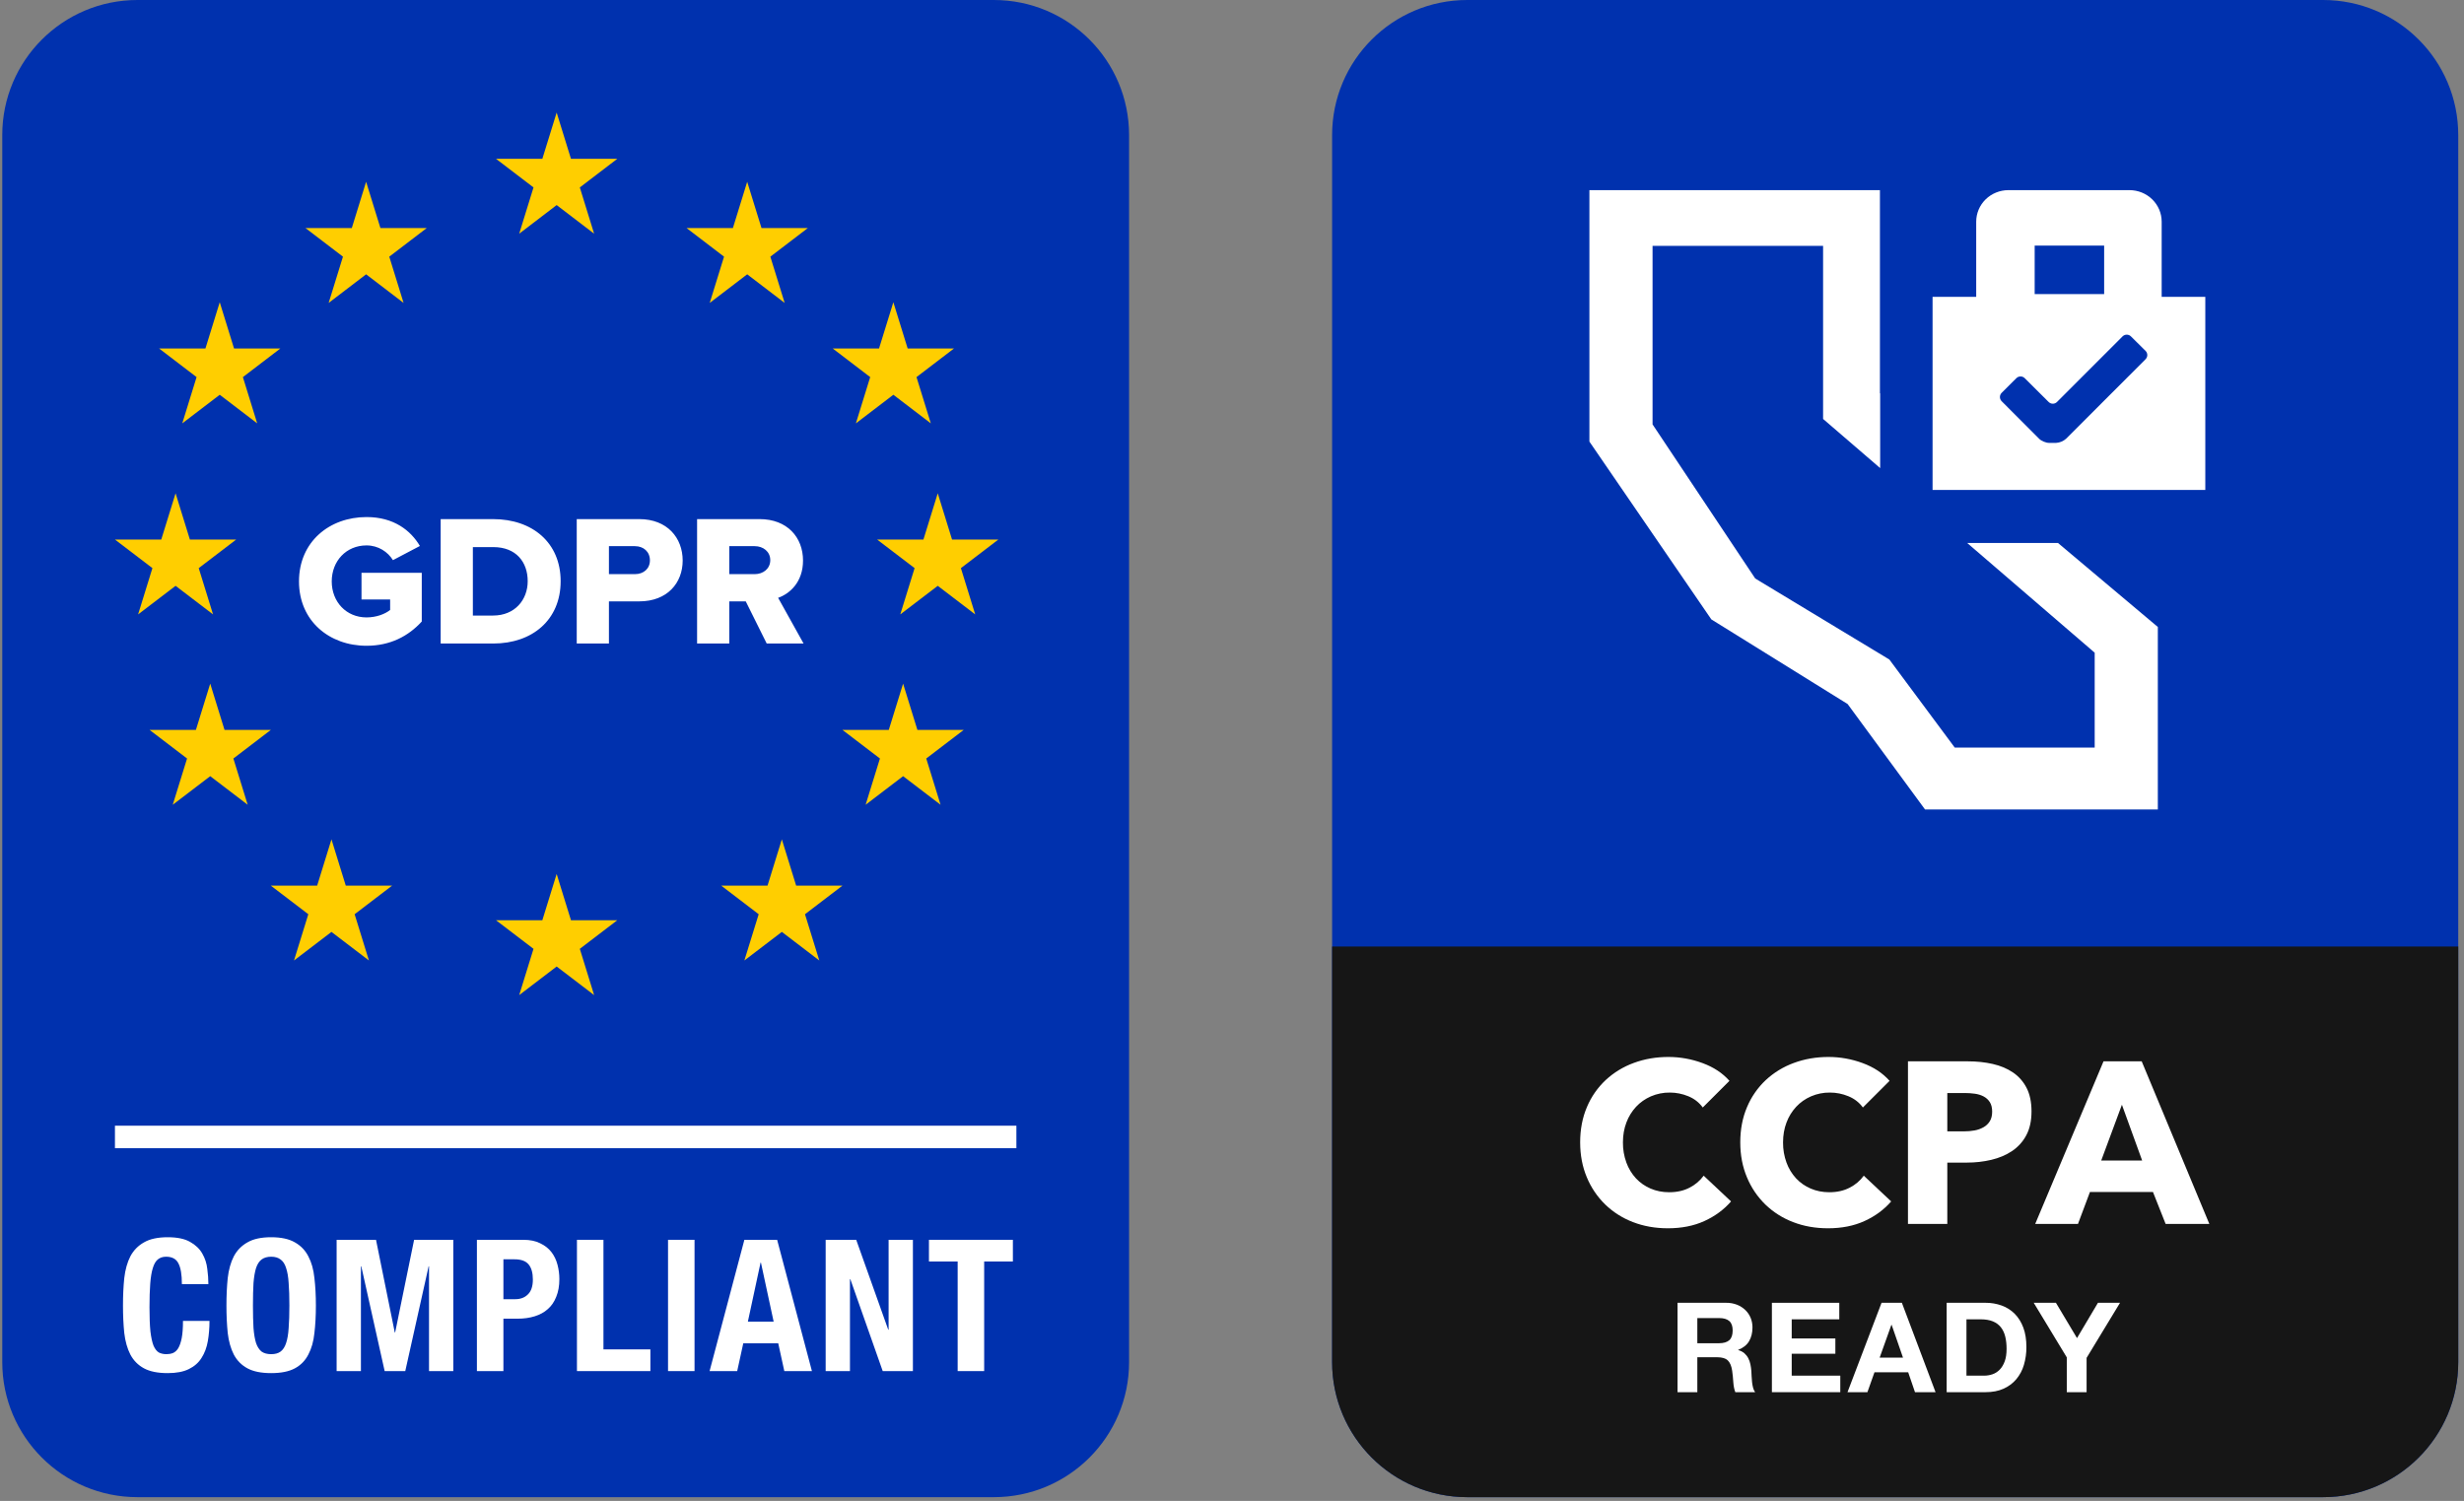 <svg xmlns="http://www.w3.org/2000/svg" width="545" height="332" viewBox="0 0 545 332" fill="none"><rect x="0" y="0" width="545" height="332" fill="#808080" stroke="none"/><g clip-path="url(#clip0_12618_22265)"><path d="M0.5 29.88C0.5 13.378 13.89 0 30.408 0H219.827C236.345 0 249.735 13.378 249.735 29.88V301.287C249.735 317.788 236.345 331.166 219.827 331.166H30.408C13.89 331.166 0.5 317.788 0.5 301.287V29.88Z" fill="#0031AE"></path><path d="M123.124 24.898L126.289 35.133H136.533L128.246 41.458L131.411 51.693L123.124 45.364L114.838 51.693L118.004 41.458L109.714 35.133H119.958L123.124 24.898Z" fill="#FFCE00"></path><path d="M123.124 193.316L126.289 203.554H136.533L128.246 209.878L131.411 220.11L123.124 213.787L114.838 220.11L118.004 209.878L109.714 203.554H119.958L123.124 193.316Z" fill="#FFCE00"></path><path d="M165.269 40.211L168.433 50.446H178.679L170.39 56.773L173.556 67.005L165.269 60.678L156.98 67.005L160.146 56.773L151.859 50.446H162.105L165.269 40.211Z" fill="#FFCE00"></path><path d="M197.597 66.852L200.761 77.085H211.006L202.717 83.412L205.883 93.646L197.597 87.321L189.308 93.646L192.474 83.412L184.186 77.085H194.429L197.597 66.852Z" fill="#FFCE00"></path><path d="M199.751 151.215L202.915 161.453H213.16L204.872 167.777L208.039 178.009L199.751 171.686L191.463 178.009L194.629 167.777L186.34 161.453H196.586L199.751 151.215Z" fill="#FFCE00"></path><path d="M48.603 66.852L51.767 77.085H62.012L53.724 83.412L56.889 93.646L48.603 87.321L40.314 93.646L43.48 83.412L35.192 77.085H45.439L48.603 66.852Z" fill="#FFCE00"></path><path d="M207.415 109.109L210.579 119.343H220.824L212.536 125.667L215.702 135.903L207.415 129.581L199.127 135.903L202.295 125.667L194.005 119.343H204.248L207.415 109.109Z" fill="#FFCE00"></path><path d="M38.835 109.109L41.999 119.343H52.244L43.955 125.667L47.123 135.903L38.835 129.581L30.546 135.903L33.713 125.667L25.424 119.343H35.669L38.835 109.109Z" fill="#FFCE00"></path><path d="M46.498 151.215L49.662 161.453H59.906L51.62 167.777L54.783 178.009L46.498 171.686L38.209 178.009L41.375 167.777L33.086 161.453H43.332L46.498 151.215Z" fill="#FFCE00"></path><path d="M172.932 185.662L176.096 195.895H186.341L178.051 202.223L181.218 212.456L172.932 206.132L164.642 212.456L167.81 202.223L159.521 195.895H169.767L172.932 185.662Z" fill="#FFCE00"></path><path d="M80.979 40.211L84.143 50.446H94.389L86.1 56.773L89.268 67.005L80.979 60.678L72.692 67.005L75.858 56.773L67.569 50.446H77.813L80.979 40.211Z" fill="#FFCE00"></path><path d="M73.315 185.662L76.481 195.9H86.726L78.438 202.223L81.603 212.456L73.315 206.136L65.029 212.456L68.194 202.223L59.906 195.9H70.149L73.315 185.662Z" fill="#FFCE00"></path><path fill-rule="evenodd" clip-rule="evenodd" d="M66.132 128.606C66.132 137.352 72.838 142.84 81.076 142.84C86.293 142.84 90.308 140.736 93.289 137.476V126.708H79.959V132.608H86.293V134.918C85.175 135.826 83.229 136.568 81.076 136.568C76.564 136.568 73.376 133.103 73.376 128.606C73.376 124.108 76.564 120.642 81.076 120.642C83.684 120.642 85.796 122.087 86.914 123.902L92.875 120.766C90.846 117.342 87.121 114.371 81.076 114.371C72.838 114.371 66.132 119.858 66.132 128.606ZM97.47 142.345V114.825H109.062C117.755 114.825 124.006 120.024 124.006 128.564C124.006 137.105 117.755 142.345 109.103 142.345H97.47ZM104.591 136.156H109.062C113.905 136.156 116.72 132.649 116.72 128.564C116.72 124.315 114.153 121.014 109.103 121.014H104.591V136.156ZM127.566 142.345V114.825H141.393C147.603 114.825 150.998 118.992 150.998 123.984C150.998 128.936 147.603 133.02 141.393 133.02H134.687V142.345H127.566ZM143.753 123.943C143.753 122.045 142.346 120.808 140.441 120.808H134.687V126.996H140.441C142.346 126.996 143.753 125.8 143.753 123.943ZM169.585 142.345L164.949 133.02H161.306V142.345H154.185V114.825H168.012C174.139 114.825 177.616 118.868 177.616 123.984C177.616 128.77 174.677 131.329 172.11 132.236L177.741 142.345H169.585ZM170.372 123.902C170.372 122.004 168.799 120.808 166.936 120.808H161.306V126.996H166.936C168.799 126.996 170.372 125.8 170.372 123.902Z" fill="white"></path><path fill-rule="evenodd" clip-rule="evenodd" d="M224.812 253.978H25.424V248.998H224.812V253.978Z" fill="white"></path><path d="M40.23 284.041H46.092C46.092 282.984 46.01 281.858 45.848 280.666C45.712 279.445 45.346 278.321 44.748 277.289C44.151 276.232 43.242 275.365 42.021 274.688C40.827 274.008 39.185 273.67 37.095 273.67C34.897 273.67 33.147 274.049 31.844 274.809C30.541 275.541 29.537 276.571 28.831 277.9C28.153 279.228 27.705 280.828 27.488 282.699C27.298 284.544 27.203 286.562 27.203 288.76C27.203 290.981 27.298 293.014 27.488 294.859C27.705 296.703 28.153 298.289 28.831 299.616C29.537 300.946 30.541 301.964 31.844 302.667C33.147 303.373 34.897 303.726 37.095 303.726C39.022 303.726 40.583 303.426 41.777 302.832C42.998 302.234 43.934 301.408 44.586 300.349C45.264 299.292 45.725 298.06 45.97 296.648C46.214 295.238 46.336 293.747 46.336 292.175H40.474C40.474 293.747 40.379 295.021 40.189 295.997C39.999 296.948 39.741 297.692 39.416 298.234C39.09 298.751 38.697 299.101 38.235 299.292C37.801 299.454 37.326 299.537 36.81 299.537C36.186 299.537 35.63 299.413 35.141 299.169C34.68 298.898 34.286 298.398 33.961 297.666C33.662 296.906 33.432 295.85 33.269 294.494C33.133 293.138 33.065 291.361 33.065 289.166C33.065 287.104 33.119 285.37 33.228 283.959C33.337 282.523 33.526 281.369 33.798 280.502C34.069 279.607 34.435 278.971 34.897 278.592C35.386 278.186 35.996 277.98 36.729 277.98C38.059 277.98 38.968 278.469 39.456 279.445C39.972 280.395 40.23 281.926 40.23 284.041Z" fill="white"></path><path d="M55.948 288.76C55.948 286.806 55.989 285.153 56.07 283.797C56.178 282.44 56.369 281.331 56.64 280.463C56.938 279.595 57.346 278.971 57.861 278.592C58.404 278.186 59.109 277.98 59.978 277.98C60.846 277.98 61.538 278.186 62.054 278.592C62.597 278.971 63.004 279.595 63.275 280.463C63.574 281.331 63.764 282.44 63.845 283.797C63.954 285.153 64.008 286.806 64.008 288.76C64.008 290.711 63.954 292.379 63.845 293.761C63.764 295.118 63.574 296.23 63.275 297.095C63.004 297.936 62.597 298.56 62.054 298.966C61.538 299.346 60.846 299.537 59.978 299.537C59.109 299.537 58.404 299.346 57.861 298.966C57.346 298.56 56.938 297.936 56.64 297.095C56.369 296.23 56.178 295.118 56.07 293.761C55.989 292.379 55.948 290.711 55.948 288.76ZM50.086 288.76C50.086 290.981 50.181 293.014 50.371 294.859C50.588 296.703 51.036 298.289 51.714 299.616C52.42 300.946 53.424 301.964 54.727 302.667C56.029 303.373 57.78 303.726 59.978 303.726C62.176 303.726 63.927 303.373 65.229 302.667C66.532 301.964 67.522 300.946 68.201 299.616C68.907 298.289 69.355 296.703 69.544 294.859C69.761 293.014 69.87 290.981 69.87 288.76C69.87 286.562 69.761 284.544 69.544 282.699C69.355 280.828 68.907 279.228 68.201 277.9C67.522 276.571 66.532 275.541 65.229 274.809C63.927 274.049 62.176 273.67 59.978 273.67C57.78 273.67 56.029 274.049 54.727 274.809C53.424 275.541 52.42 276.571 51.714 277.9C51.036 279.228 50.588 280.828 50.371 282.699C50.181 284.544 50.086 286.562 50.086 288.76Z" fill="white"></path><path d="M74.456 274.24V303.279H79.83V280.095H79.911L85.081 303.279H89.64L94.81 280.095H94.892V303.279H100.265V274.24H91.594L87.401 294.738H87.32L83.168 274.24H74.456Z" fill="white"></path><path d="M111.347 287.377V278.551H113.79C115.255 278.551 116.3 278.93 116.925 279.689C117.549 280.448 117.861 281.56 117.861 283.025C117.861 284.514 117.494 285.614 116.762 286.318C116.056 287.024 115.12 287.377 113.953 287.377H111.347ZM105.485 274.24V303.279H111.347V291.687H114.482C115.866 291.687 117.128 291.511 118.268 291.158C119.408 290.805 120.371 290.278 121.158 289.572C121.972 288.866 122.596 287.959 123.031 286.847C123.492 285.735 123.723 284.435 123.723 282.943C123.723 281.858 123.587 280.801 123.316 279.771C123.044 278.713 122.596 277.777 121.972 276.965C121.348 276.15 120.52 275.5 119.489 275.011C118.485 274.496 117.236 274.24 115.744 274.24H105.485Z" fill="white"></path><path d="M127.613 303.279H143.855V298.478H133.475V274.24H127.613V303.279Z" fill="white"></path><path d="M147.759 303.279H153.621V274.24H147.759V303.279Z" fill="white"></path><path d="M171.118 292.337L168.309 279.283H168.227L165.419 292.337H171.118ZM171.891 274.24L179.585 303.279H173.479L172.135 297.136H164.401L163.057 303.279H156.951L164.645 274.24H171.891Z" fill="white"></path><path d="M189.382 274.24H182.625V303.279H187.998V282.943H188.08L195.244 303.279H201.921V274.24H196.547V294.126H196.466L189.382 274.24Z" fill="white"></path><path d="M224.034 274.24H205.471V279.039H211.821V303.279H217.683V279.039H224.034V274.24Z" fill="white"></path></g><g clip-path="url(#clip1_12618_22265)"><path d="M294.642 29.88C294.642 13.378 308.025 0 324.533 0H513.839C530.347 0 543.729 13.378 543.729 29.88V301.287C543.729 317.788 530.347 331.166 513.839 331.166H324.533C308.025 331.166 294.642 317.788 294.642 301.287V29.88Z" fill="#0031AE"></path><path d="M294.642 301.286V209.373H543.729V301.286C543.729 317.787 530.347 331.166 513.839 331.166H324.533C308.025 331.166 294.642 317.787 294.642 301.286Z" fill="#161616"></path><path d="M415.813 42.059V86.977L415.865 87.019V103.539L403.24 92.67V54.39H365.521V93.874L388.232 127.962L417.896 145.883L432.357 165.353H463.315V144.374L435.117 120.107H455.199L477.28 138.684V179.051H425.79L408.666 155.727L378.52 137.005L351.553 97.679V42.059H415.813Z" fill="white"></path><path fill-rule="evenodd" clip-rule="evenodd" d="M478.129 65.657H487.78V108.38H427.456V65.657H437.107V49.033C437.107 48.117 437.291 47.21 437.648 46.364C438.006 45.518 438.53 44.749 439.19 44.101C439.85 43.454 440.634 42.94 441.497 42.59C442.36 42.239 443.285 42.059 444.219 42.059H471.017C472.903 42.059 474.712 42.793 476.046 44.101C477.38 45.409 478.129 47.183 478.129 49.033V65.657ZM450.04 65.055H465.407V54.325H450.04V65.055ZM456.985 97.045L474.575 79.452H474.572C474.815 79.206 474.951 78.876 474.95 78.533C474.949 78.19 474.811 77.861 474.567 77.616L471.324 74.403C471.203 74.283 471.059 74.188 470.901 74.123C470.742 74.059 470.572 74.026 470.4 74.026C470.228 74.027 470.058 74.061 469.9 74.126C469.742 74.192 469.598 74.287 469.478 74.408L454.975 88.916C454.855 89.037 454.711 89.132 454.553 89.198C454.395 89.263 454.225 89.296 454.053 89.296C453.881 89.296 453.711 89.263 453.553 89.198C453.395 89.132 453.251 89.037 453.131 88.916L447.837 83.647C447.717 83.527 447.573 83.431 447.415 83.366C447.256 83.301 447.087 83.267 446.915 83.267C446.743 83.267 446.573 83.301 446.415 83.366C446.256 83.431 446.113 83.527 445.993 83.647L442.732 86.899C442.488 87.146 442.352 87.476 442.352 87.82C442.352 88.163 442.488 88.494 442.732 88.741L451.019 97.045C451.524 97.551 452.525 97.967 453.242 97.967H454.762C455.589 97.921 456.374 97.595 456.985 97.045Z" fill="white"></path><path d="M368.891 271.692C371.945 271.692 374.642 271.158 376.982 270.09C379.325 269.023 381.291 267.576 382.884 265.748L376.829 260.057C376.016 261.168 374.953 262.073 373.725 262.698C372.437 263.377 370.927 263.716 369.196 263.716C367.704 263.716 366.329 263.444 365.077 262.903C363.853 262.383 362.752 261.613 361.845 260.642C360.918 259.632 360.2 258.449 359.732 257.162C359.21 255.73 358.952 254.215 358.969 252.691C358.969 251.099 359.224 249.635 359.732 248.297C360.211 247.009 360.937 245.827 361.871 244.817C362.785 243.836 363.88 243.066 365.152 242.507C366.477 241.938 367.907 241.652 369.35 241.669C370.741 241.669 372.096 241.939 373.421 242.481C374.743 243.023 375.811 243.852 376.627 244.971L382.529 239.078C381.003 237.351 379.01 236.039 376.55 235.141C374.148 234.254 371.608 233.798 369.047 233.795C366.299 233.795 363.737 234.234 361.364 235.115C359.062 235.951 356.951 237.238 355.155 238.901C353.368 240.577 351.954 242.61 351.008 244.868C350.008 247.206 349.507 249.813 349.507 252.691C349.507 255.503 350 258.078 350.981 260.412C351.915 262.674 353.301 264.723 355.054 266.433C356.814 268.129 358.899 269.451 361.184 270.32C363.543 271.233 366.111 271.69 368.894 271.69L368.891 271.692ZM404.308 271.692C407.359 271.692 410.057 271.158 412.397 270.09C414.739 269.023 416.706 267.576 418.299 265.748L412.245 260.057C411.432 261.168 410.368 262.073 409.14 262.698C407.852 263.377 406.341 263.716 404.613 263.716C403.119 263.716 401.746 263.444 400.49 262.903C399.266 262.383 398.166 261.613 397.259 260.642C396.333 259.632 395.615 258.449 395.147 257.162C394.625 255.73 394.366 254.215 394.384 252.691C394.384 251.099 394.638 249.635 395.147 248.297C395.626 247.009 396.352 245.827 397.285 244.817C398.2 243.836 399.294 243.066 400.566 242.507C401.892 241.937 403.323 241.652 404.766 241.669C406.156 241.669 407.512 241.939 408.835 242.481C410.158 243.023 411.228 243.852 412.041 244.971L417.944 239.078C416.417 237.351 414.424 236.039 411.965 235.141C409.563 234.254 407.023 233.798 404.461 233.795C401.715 233.795 399.151 234.234 396.778 235.115C394.477 235.951 392.366 237.238 390.569 238.901C388.783 240.577 387.37 242.61 386.424 244.868C385.423 247.206 384.922 249.813 384.922 252.691C384.922 255.503 385.414 258.078 386.398 260.412C387.331 262.674 388.716 264.723 390.469 266.433C392.229 268.129 394.315 269.451 396.601 270.32C398.957 271.233 401.528 271.69 404.308 271.69V271.692ZM430.715 270.725V257.162H435.04C436.906 257.162 438.705 256.961 440.433 256.554C442.164 256.146 443.69 255.503 445.013 254.622C446.337 253.741 447.421 252.546 448.169 251.143C448.948 249.704 449.34 247.934 449.34 245.833C449.34 243.769 448.974 242.034 448.245 240.627C447.548 239.258 446.515 238.087 445.243 237.224C443.971 236.361 442.477 235.732 440.764 235.345C439.052 234.954 437.211 234.761 435.244 234.761H422.014V270.725H430.717H430.715ZM434.38 250.254H430.715V241.77H434.531C435.313 241.77 436.066 241.822 436.797 241.923C437.524 242.024 438.178 242.227 438.755 242.531C439.331 242.838 439.789 243.261 440.128 243.801C440.468 244.346 440.637 245.039 440.637 245.886C440.637 246.732 440.468 247.434 440.128 247.992C439.786 248.554 439.304 249.018 438.729 249.339C438.105 249.689 437.425 249.929 436.72 250.051C435.973 250.186 435.193 250.252 434.378 250.252L434.38 250.254ZM459.618 270.725L462.263 263.665H476.205L479.004 270.725H488.672L473.713 234.763H465.267L450.156 270.727H459.62L459.618 270.725ZM473.812 256.705H464.756L469.336 244.362L473.814 256.705H473.812Z" fill="white"></path><path d="M407.045 304.287V307.942H391.917V288.171H406.822V291.826H396.299V296.062H405.955V299.441H396.299V304.287H407.045Z" fill="white"></path><path d="M461.524 300.355V307.942H457.142V300.245L449.83 288.171H454.741L459.402 295.98L464.036 288.171H468.919L461.524 300.355Z" fill="white"></path><path fill-rule="evenodd" clip-rule="evenodd" d="M375.425 307.942V300.216H379.807C380.906 300.216 381.696 300.457 382.182 300.935C382.664 301.417 382.979 302.174 383.129 303.208C383.24 304.001 383.325 304.832 383.379 305.7C383.436 306.567 383.584 307.315 383.827 307.942H388.209C387.991 307.638 387.834 307.295 387.747 306.932C387.642 306.518 387.567 306.098 387.524 305.673C387.478 305.24 387.446 304.805 387.426 304.37C387.411 304 387.393 303.631 387.372 303.262C387.334 302.76 387.264 302.261 387.162 301.768C387.067 301.289 386.902 300.827 386.672 300.396C386.454 299.987 386.161 299.621 385.808 299.317C385.418 298.994 384.96 298.762 384.467 298.639V298.583C385.585 298.139 386.388 297.494 386.883 296.645C387.376 295.796 387.622 294.789 387.622 293.626C387.622 292.871 387.488 292.164 387.218 291.508C386.951 290.857 386.552 290.269 386.045 289.778C385.516 289.268 384.891 288.868 384.204 288.6C383.434 288.304 382.614 288.158 381.788 288.171H371.045V307.942H375.425ZM375.425 297.116H380.226C381.23 297.116 381.984 296.893 382.488 296.451C382.99 296.009 383.24 295.288 383.24 294.291C383.24 293.331 382.99 292.634 382.486 292.2C381.986 291.765 381.23 291.549 380.228 291.549H375.425V297.116Z" fill="white"></path><path fill-rule="evenodd" clip-rule="evenodd" d="M439.166 307.942C440.694 307.942 442.019 307.689 443.144 307.182C444.23 306.704 445.194 305.989 445.964 305.091C446.739 304.164 447.313 303.089 447.651 301.933C448.034 300.639 448.222 299.296 448.209 297.947C448.209 296.303 447.983 294.872 447.526 293.655C447.069 292.436 446.439 291.42 445.629 290.609C444.819 289.796 443.837 289.171 442.754 288.78C441.604 288.366 440.389 288.16 439.166 288.171H430.572V307.942H439.166ZM434.952 304.287H438.86V304.289C439.492 304.289 440.107 304.186 440.703 303.983C441.297 303.78 441.828 303.444 442.294 302.973C442.758 302.501 443.131 301.887 443.41 301.131C443.69 300.374 443.827 299.45 443.827 298.362C443.827 297.364 443.731 296.465 443.534 295.662C443.34 294.858 443.019 294.171 442.573 293.599C442.126 293.027 441.535 292.589 440.801 292.283C440.065 291.979 439.159 291.826 438.079 291.826H434.952V304.287Z" fill="white"></path><path fill-rule="evenodd" clip-rule="evenodd" d="M413.043 307.942L414.607 303.539H422.06L423.567 307.942H428.116L420.666 288.171H416.171L408.639 307.942H413.043ZM415.751 300.301H420.914L418.402 293.045H418.348L415.751 300.301Z" fill="white"></path></g><defs><clipPath id="clip0_12618_22265"><rect width="249.235" height="331.191" fill="white" transform="translate(0.5)"></rect></clipPath><clipPath id="clip1_12618_22265"><rect width="250.358" height="331.191" fill="white" transform="translate(294.642)"></rect></clipPath></defs></svg>
